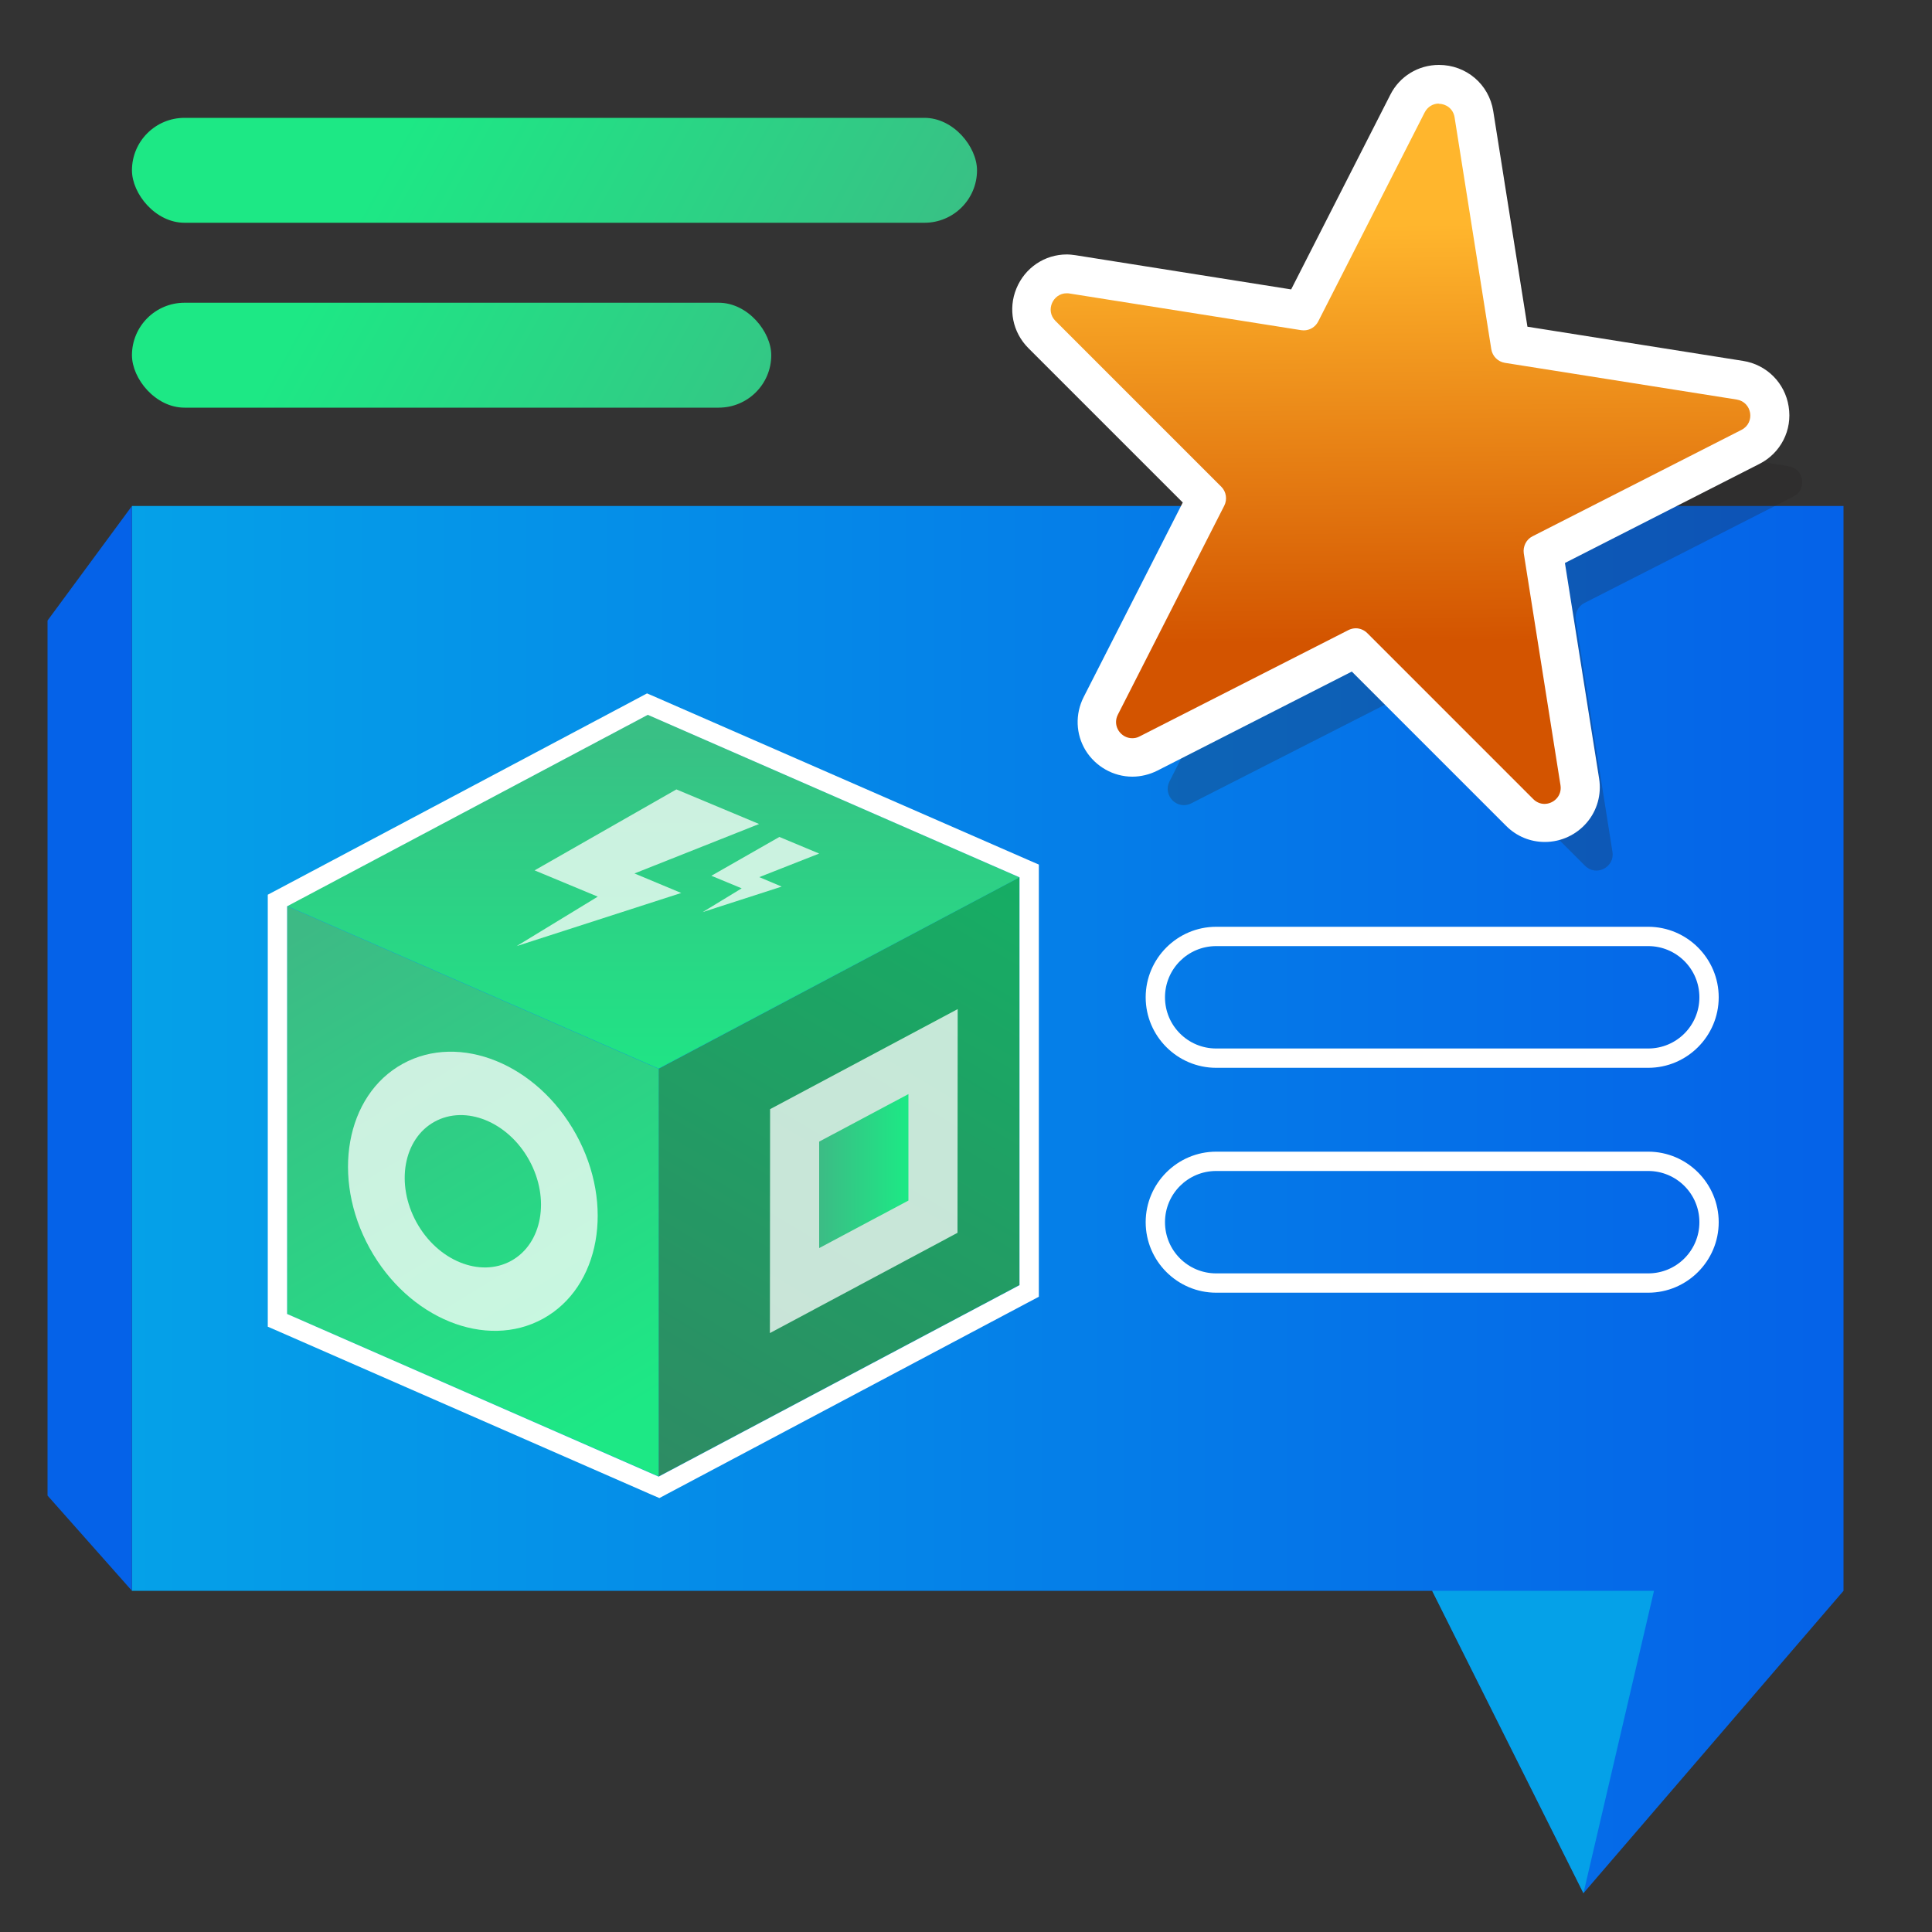 <?xml version="1.0" encoding="UTF-8"?>
<svg id="Layer_1" data-name="Layer 1" xmlns="http://www.w3.org/2000/svg" xmlns:xlink="http://www.w3.org/1999/xlink" viewBox="0 0 100 100">
  <rect x="0" y="0" width="100" height="100" fill="#333333" stroke="none"/>
  <defs>
    <style>
      .cls-1 {
        fill: url(#linear-gradient-2);
      }

      .cls-2, .cls-3 {
        fill: #fff;
      }

      .cls-4 {
        fill: url(#linear-gradient-6);
      }

      .cls-5 {
        fill: url(#linear-gradient-11);
      }

      .cls-6 {
        fill: url(#linear-gradient-10);
      }

      .cls-7, .cls-3 {
        opacity: .75;
      }

      .cls-8 {
        fill: url(#linear-gradient-5);
      }

      .cls-9 {
        fill: url(#linear-gradient-7);
      }

      .cls-10 {
        fill: url(#linear-gradient-9);
      }

      .cls-11 {
        fill: url(#linear-gradient-3);
      }

      .cls-12 {
        fill: url(#linear-gradient);
      }

      .cls-13 {
        opacity: .25;
      }

      .cls-14 {
        fill: #231f20;
      }

      .cls-15 {
        fill: url(#linear-gradient-4);
      }

      .cls-16 {
        fill: url(#linear-gradient-8);
      }
    </style>
    <linearGradient id="linear-gradient" x1="6.83" y1="62.09" x2="95.42" y2="62.09" gradientUnits="userSpaceOnUse">
      <stop offset="0" stop-color="#05a1e8"/>
      <stop offset="1" stop-color="#0562e8"/>
    </linearGradient>
    <linearGradient id="linear-gradient-2" x1="90.45" y1="96.83" x2="99.21" y2="105.59" xlink:href="#linear-gradient"/>
    <linearGradient id="linear-gradient-3" x1="48.34" y1="85.6" x2="27.99" y2="70.24" xlink:href="#linear-gradient"/>
    <linearGradient id="linear-gradient-4" x1="61.57" y1="17.48" x2="76.98" y2="32.62" gradientTransform="translate(103.78 89.13) rotate(-135)" gradientUnits="userSpaceOnUse">
      <stop offset="0" stop-color="#d35400"/>
      <stop offset="1" stop-color="#ffb62d"/>
    </linearGradient>
    <linearGradient id="linear-gradient-5" x1="34.12" y1="76.53" x2="52.93" y2="45" gradientUnits="userSpaceOnUse">
      <stop offset="0" stop-color="#3dba85"/>
      <stop offset="1" stop-color="#1de885"/>
    </linearGradient>
    <linearGradient id="linear-gradient-6" x1="16.09" y1="47.94" x2="31.72" y2="73.52" xlink:href="#linear-gradient-5"/>
    <linearGradient id="linear-gradient-7" x1="33.81" y1="35.14" x2="33.81" y2="57.27" xlink:href="#linear-gradient-5"/>
    <linearGradient id="linear-gradient-8" x1="16.09" y1="47.94" x2="31.72" y2="73.52" gradientTransform="translate(32.79 -4.16) rotate(28.85)" xlink:href="#linear-gradient-5"/>
    <linearGradient id="linear-gradient-9" x1="41.23" y1="49.92" x2="45.81" y2="49.92" gradientTransform="translate(.84 7.57) rotate(4.66) scale(1.01 .99) skewX(4.49)" xlink:href="#linear-gradient-5"/>
    <linearGradient id="linear-gradient-10" x1="49.97" y1="20.54" x2="21.8" y2="5.02" xlink:href="#linear-gradient-5"/>
    <linearGradient id="linear-gradient-11" x1="44.69" y1="30.13" x2="16.51" y2="14.61" xlink:href="#linear-gradient-5"/>
  </defs>
  <g>
    <polygon class="cls-12" points="95.42 82.34 81.96 97.99 74.13 82.34 6.83 82.34 6.83 26.19 95.42 26.19 95.42 82.34"/>
    <polygon class="cls-1" points="74.13 82.34 85.61 82.34 81.96 97.99 74.13 82.34"/>
    <polygon class="cls-11" points="6.83 82.34 2.46 77.41 2.46 32.12 6.83 26.19 6.83 82.34"/>
  </g>
  <g class="cls-13">
    <path class="cls-14" d="m60.53,40.45l5.51-10.82c.16-.32.1-.72-.15-.97l-8.59-8.59c-.57-.57-.08-1.55.72-1.42l12,1.9c.36.06.71-.12.88-.45l5.51-10.82c.37-.72,1.45-.55,1.57.25l1.9,12c.06.36.34.64.7.7l12,1.9c.8.13.97,1.2.25,1.57l-10.82,5.51c-.32.16-.5.52-.45.88l1.9,12c.13.8-.85,1.3-1.42.72l-8.59-8.59c-.26-.26-.65-.32-.97-.15l-10.82,5.51c-.72.37-1.49-.4-1.13-1.13Z"/>
  </g>
  <g>
    <path class="cls-15" d="m79.93,42.6c-.48,0-.94-.19-1.29-.54l-8.52-8.52-10.7,5.47c-.27.14-.55.2-.84.2-.63,0-1.23-.34-1.57-.89-.33-.54-.36-1.21-.07-1.79l5.46-10.72-8.5-8.5c-.53-.53-.68-1.31-.4-2,.29-.69.95-1.14,1.69-1.14.1,0,.19,0,.3.02l11.88,1.88,5.46-10.72c.32-.62.94-1,1.63-1,.91,0,1.68.65,1.82,1.55l1.88,11.88,11.88,1.88c.79.12,1.4.74,1.53,1.53.12.79-.27,1.56-.98,1.92l-10.72,5.46,1.88,11.88c.08.53-.06,1.07-.41,1.48-.35.41-.87.65-1.41.65Z"/>
    <path class="cls-2" d="m74.46,5.37c.38,0,.76.25.83.71l1.9,12c.06.36.34.64.7.7l12,1.9c.8.13.97,1.2.25,1.57l-10.82,5.51c-.32.16-.5.52-.45.88l1.9,12c.09.56-.36.97-.83.97-.2,0-.41-.08-.58-.25l-8.59-8.59c-.16-.16-.38-.25-.59-.25-.13,0-.26.03-.38.09l-10.82,5.51c-.13.07-.26.09-.38.09-.58,0-1.04-.63-.74-1.22l5.51-10.82c.16-.32.1-.72-.15-.97l-8.59-8.59c-.54-.54-.13-1.43.58-1.43.05,0,.09,0,.14.01l12,1.9s.09.01.13.01c.31,0,.6-.17.75-.46l5.51-10.82c.16-.31.45-.46.74-.46m0-2c-1.07,0-2.04.59-2.52,1.55l-5.13,10.07-11.16-1.77c-.15-.02-.3-.04-.45-.04-1.15,0-2.17.69-2.61,1.76-.44,1.06-.2,2.27.62,3.09l7.99,7.99-5.13,10.07c-.45.89-.41,1.92.1,2.76.52.84,1.44,1.36,2.42,1.36.44,0,.89-.11,1.29-.31l10.07-5.13,7.99,7.99c.54.54,1.25.83,2,.83.84,0,1.63-.37,2.17-1,.54-.63.77-1.46.64-2.28l-1.77-11.16,10.07-5.13c1.1-.56,1.71-1.75,1.51-2.97-.19-1.22-1.14-2.17-2.36-2.36l-11.16-1.77-1.77-11.16c-.22-1.39-1.4-2.39-2.81-2.39h0Z"/>
  </g>
  <g>
    <g>
      <polygon class="cls-8" points="52.77 66.51 34.09 76.42 34.09 55.32 52.77 45.41 52.77 66.51"/>
      <polygon class="cls-13" points="52.77 66.51 34.09 76.42 34.09 55.32 52.77 45.41 52.77 66.51"/>
      <polygon class="cls-4" points="14.86 68.01 34.09 76.42 34.09 55.32 14.86 46.9 14.86 68.01"/>
      <polygon class="cls-9" points="14.86 46.89 34.09 55.31 52.77 45.41 33.53 36.99 14.86 46.89"/>
    </g>
    <g class="cls-7">
      <polygon class="cls-2" points="32.84 45.21 35.26 46.22 26.74 48.97 30.94 46.41 27.67 45.05 35.01 40.86 39.29 42.65 32.84 45.21"/>
      <polygon class="cls-2" points="40.34 43.32 42.4 44.18 39.3 45.4 40.46 45.89 36.37 47.21 38.39 45.98 36.82 45.33 40.34 43.32"/>
    </g>
    <ellipse class="cls-3" cx="24.47" cy="61.66" rx="6.1" ry="7.53" transform="translate(-26.71 19.46) rotate(-28.85)"/>
    <ellipse class="cls-16" cx="24.47" cy="61.66" rx="3.33" ry="4.11" transform="translate(-26.71 19.46) rotate(-28.85)"/>
    <polygon class="cls-3" points="49.56 63.81 39.85 69 39.86 57.41 49.57 52.23 49.56 63.81"/>
    <polygon class="cls-10" points="47.02 62.14 42.4 64.6 42.4 59.09 47.02 56.63 47.02 62.14"/>
  </g>
  <path class="cls-2" d="m33.53,37l19.24,8.41v21.11l-18.68,9.91-19.23-8.42v-21.1l18.67-9.91m-.04-1.11l-.43.23-18.67,9.91-.53.28v22.36l.6.26,19.23,8.42.44.19.43-.23,18.68-9.91.53-.28v-22.37l-.6-.26-19.24-8.41-.44-.19h0Z"/>
  <path class="cls-2" d="m85.31,48.97c1.46,0,2.65,1.18,2.65,2.65h0c0,1.46-1.18,2.65-2.65,2.65h-22.36c-1.46,0-2.65-1.18-2.65-2.65h0c0-1.46,1.18-2.65,2.65-2.65h22.36m0-1h-22.36c-2.01,0-3.65,1.64-3.65,3.65s1.64,3.65,3.65,3.65h22.36c2.01,0,3.65-1.64,3.65-3.65s-1.64-3.65-3.65-3.65h0Z"/>
  <path class="cls-2" d="m85.31,60.61c1.46,0,2.65,1.18,2.65,2.65h0c0,1.46-1.18,2.65-2.65,2.65h-22.36c-1.46,0-2.65-1.18-2.65-2.65h0c0-1.46,1.18-2.65,2.65-2.65h22.36m0-1h-22.36c-2.01,0-3.65,1.64-3.65,3.65s1.64,3.65,3.65,3.65h22.36c2.01,0,3.65-1.64,3.65-3.65s-1.64-3.65-3.65-3.65h0Z"/>
  <rect class="cls-6" x="6.83" y="6.1" width="43.74" height="5.43" rx="2.72" ry="2.72"/>
  <rect class="cls-5" x="6.83" y="15.67" width="33.09" height="5.43" rx="2.72" ry="2.72"/>
</svg>